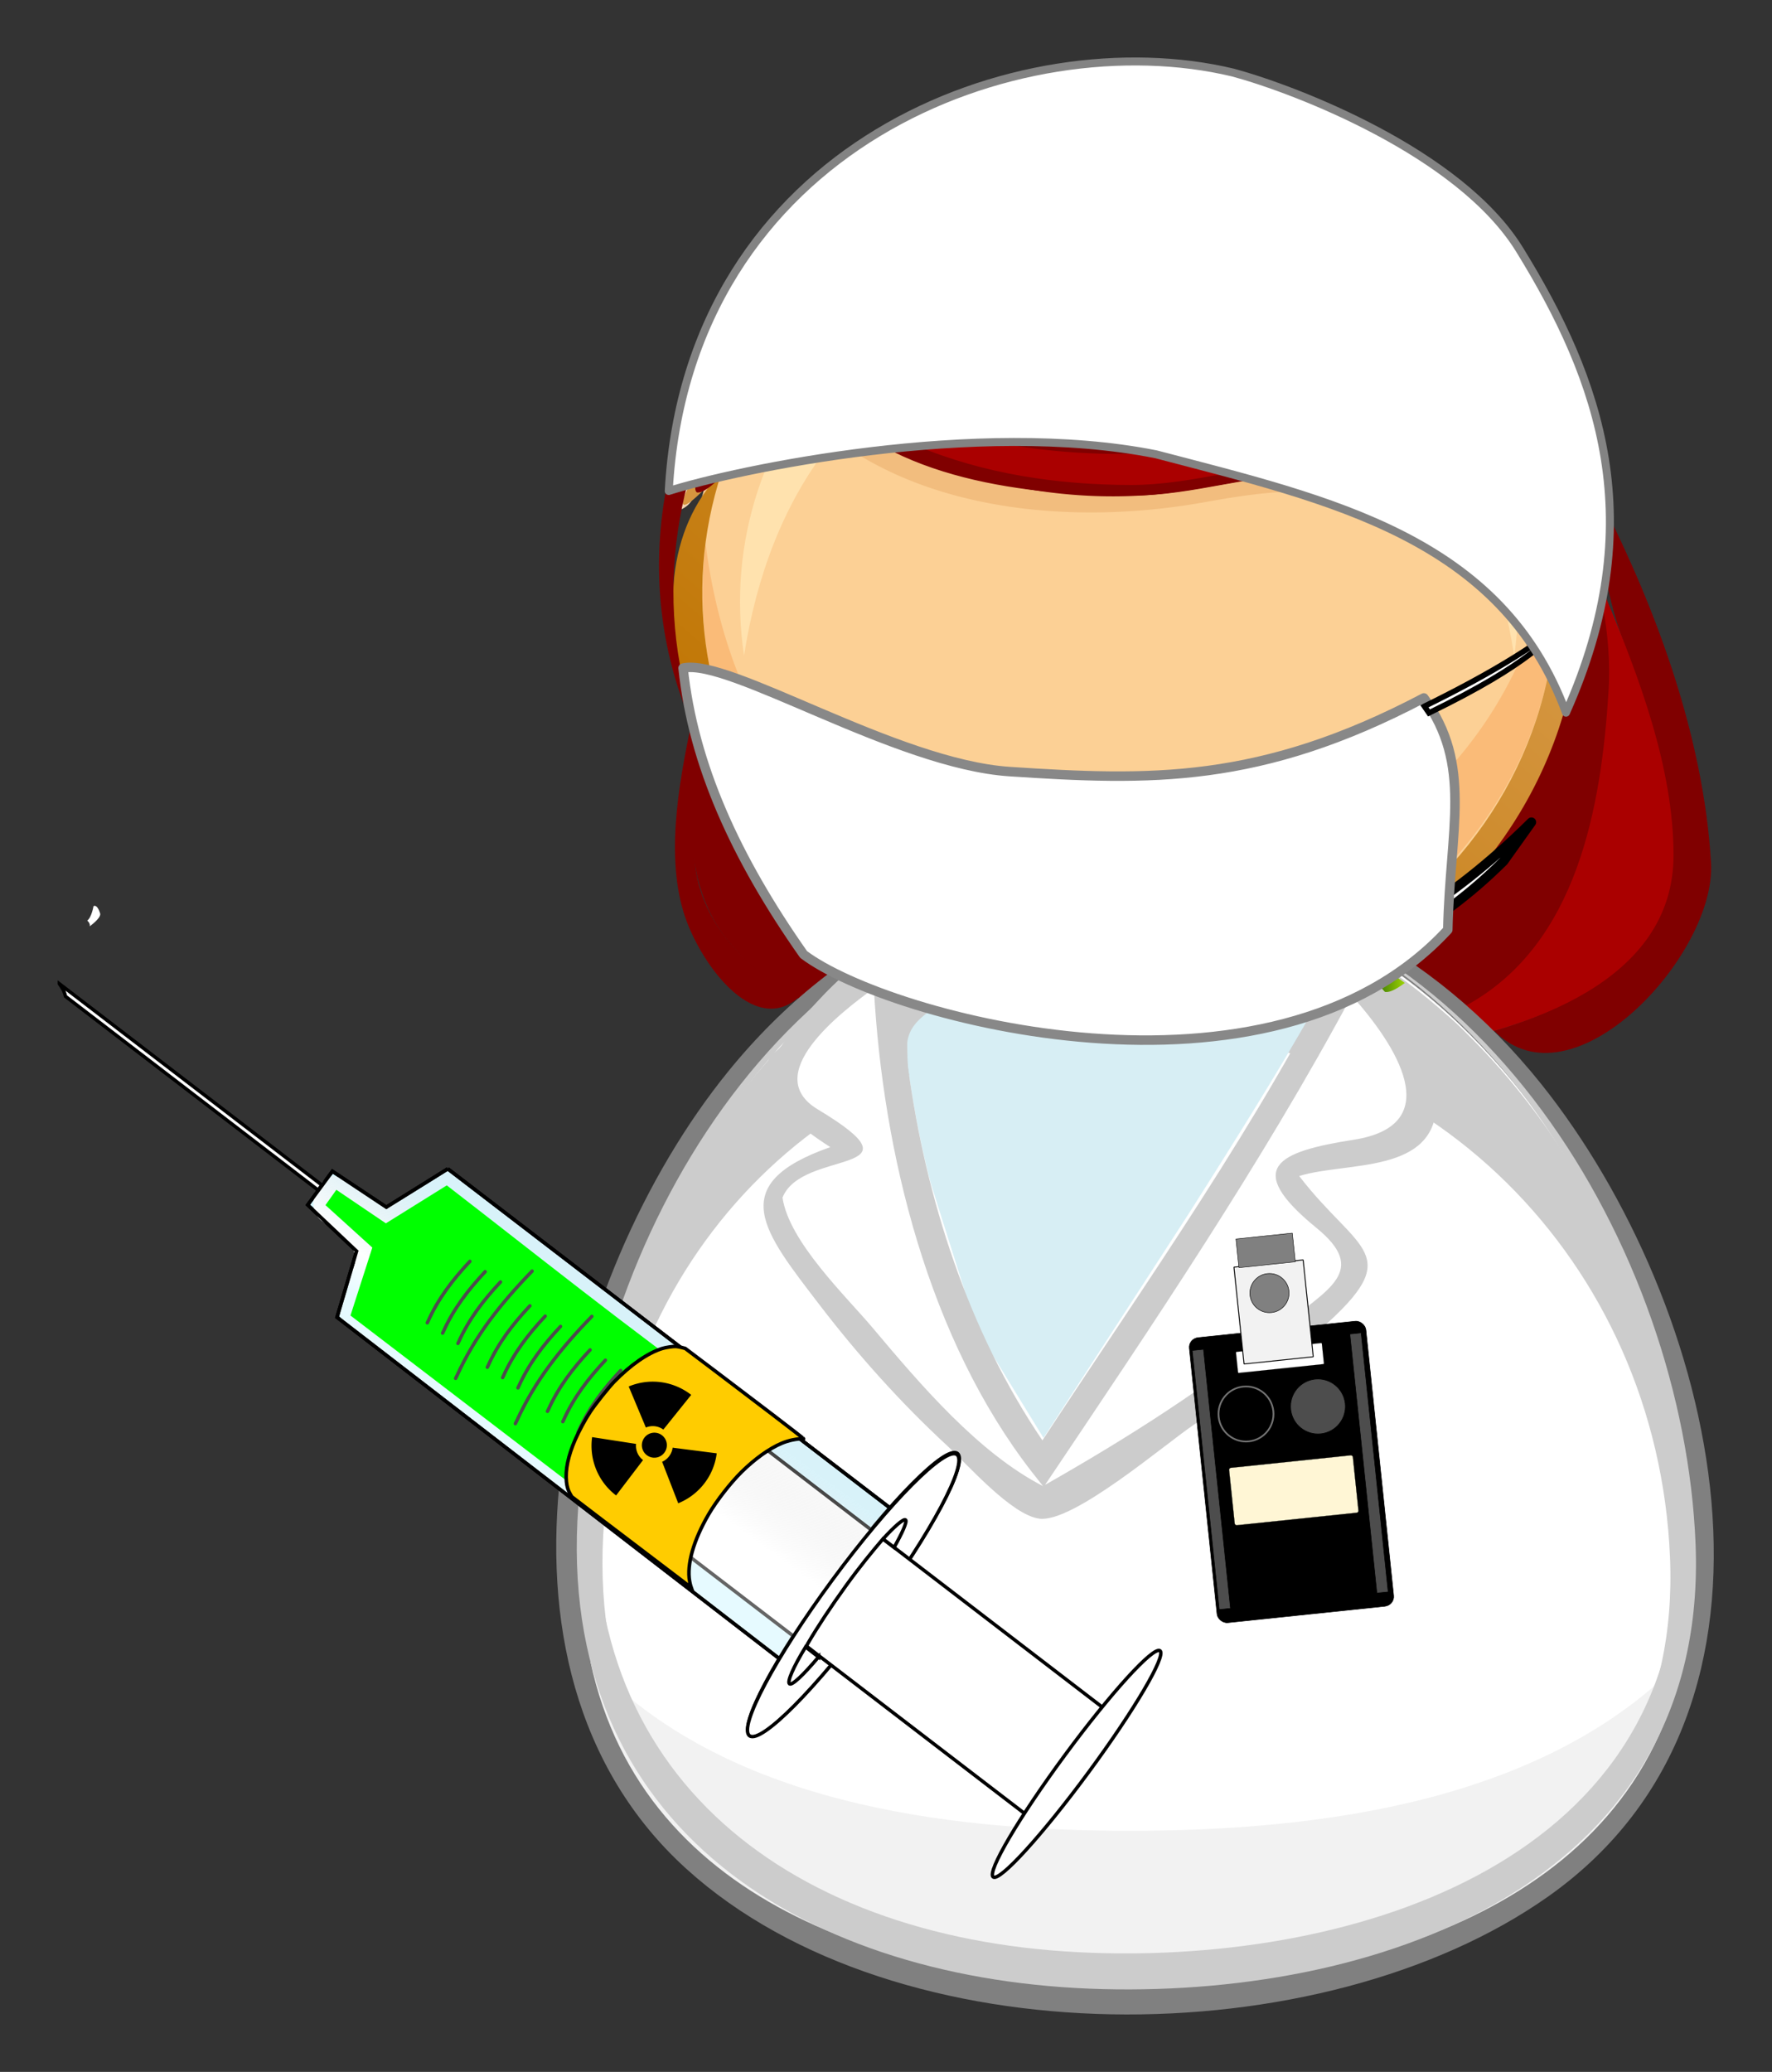 <svg xmlns="http://www.w3.org/2000/svg" xmlns:xlink="http://www.w3.org/1999/xlink" width="581.07" height="679.123" viewBox="0 0 544.753 636.677"><rect x="0" y="0" width="544.753" height="636.677" fill="#333333" stroke="none"/><defs><linearGradient xlink:href="#c" id="i" gradientUnits="userSpaceOnUse" gradientTransform="scale(156.1 -156.1) rotate(-48.516 -644.987 -73.596)" x1="-269.39" y1="461.41" x2="-267.74" y2="461.41"/><linearGradient x1="23.133" x2="26.216" y1="63.772" gradientUnits="userSpaceOnUse" y2="63.772" id="a" gradientTransform="translate(746.863 136.141)"><stop offset="0" stop-color="#9cd305"/><stop offset="1" stop-color="#084703"/></linearGradient><linearGradient x1="-269.41" x2="-267.71" gradientTransform="scale(156.1 -156.1) rotate(-48.516 -644.987 -73.596)" y1="461.3" gradientUnits="userSpaceOnUse" y2="461.3" id="d"><stop offset="0" stop-color="#f3c192"/><stop offset=".539" stop-color="#d49035"/><stop offset="1" stop-color="#765735"/></linearGradient><linearGradient x1="-269.44" x2="-267.68" gradientTransform="scale(156.1 -156.1) rotate(-48.516 -644.987 -73.596)" y1="461.6" gradientUnits="userSpaceOnUse" y2="461.6" id="e"><stop offset="0" stop-color="#f3c192"/><stop offset=".539" stop-color="#d49035"/><stop offset="1" stop-color="#765735"/></linearGradient><linearGradient xlink:href="#a" id="g" gradientUnits="userSpaceOnUse" gradientTransform="translate(746.863 136.141)" x1="23.133" y1="63.772" x2="26.216" y2="63.772"/><linearGradient x1="258.66" y1="287.14" gradientTransform="matrix(.907 -.029 -.029 .991 -562.204 -634.228)" x2="361.56" gradientUnits="userSpaceOnUse" y2="287.14" id="n"><stop offset=".006" stop-color="#999"/><stop offset="1" stop-color="#fff"/></linearGradient><linearGradient id="f"><stop offset="0" stop-color="#fff" stop-opacity=".8"/><stop offset="1" stop-color="#fff" stop-opacity="0"/></linearGradient><linearGradient x1="-269.39" x2="-267.74" gradientTransform="scale(156.1 -156.1) rotate(-48.516 -644.987 -73.596)" y1="461.41" gradientUnits="userSpaceOnUse" y2="461.41" id="c"><stop offset="0" stop-color="#ffd8bf"/><stop offset=".539" stop-color="#bf7400"/><stop offset="1"/></linearGradient><linearGradient xlink:href="#d" id="j" gradientUnits="userSpaceOnUse" gradientTransform="scale(156.1 -156.1) rotate(-48.516 -644.987 -73.596)" x1="-269.41" y1="461.3" x2="-267.71" y2="461.3"/><linearGradient xlink:href="#e" id="k" gradientUnits="userSpaceOnUse" gradientTransform="scale(156.1 -156.1) rotate(-48.516 -644.987 -73.596)" x1="-269.44" y1="461.6" x2="-267.68" y2="461.6"/><linearGradient xlink:href="#f" id="l" gradientUnits="userSpaceOnUse" gradientTransform="matrix(.223 0 0 .223 -761.854 368.106)" x1="132.918" y1="293.35" x2="143.8" y2="308.921"/><linearGradient x1="-79.646" y1="104.33" gradientTransform="translate(-128.695 -448.508)" x2="-89.916" gradientUnits="userSpaceOnUse" y2="140.65" id="m"><stop offset="0" stop-color="#fff" stop-opacity=".395"/><stop offset=".3" stop-color="#fff" stop-opacity=".973"/><stop offset="1" stop-color="#e6e6e6" stop-opacity=".202"/></linearGradient><radialGradient r="1.655" gradientTransform="matrix(16.729 -.005 -.005 -16.729 6044.263 7904.141)" cx="-314.28" cy="460.08" gradientUnits="userSpaceOnUse" id="b"><stop offset="0" stop-color="#b9daf4"/><stop offset="1" stop-color="#7a97cb"/></radialGradient><radialGradient xlink:href="#b" id="h" gradientUnits="userSpaceOnUse" gradientTransform="matrix(16.729 -.005 -.005 -16.729 6044.263 7904.141)" cx="-314.28" cy="460.08" r="1.655"/></defs><g transform="matrix(-4.257 0 0 4.257 3709.748 -550.968)"><path d="M821.327 180.724c-1.213 4.198.906 8.655-.467 12.975-1.108 3.496-3.972 6.01-7.107 7.707 3.315 2.953 7.283-2.632 8.343-6.176 1.342-4.48.173-10.054-.77-14.506m-63.282-14.953c-1.188.981-1.53 2.722-1.534 4.171.623-1.439 1.19-2.64 1.534-4.17m-1.711-1.192c-4.294 8.188-7.901 17.803-8.45 27.127-.39 6.63 10.015 17.901 15.65 12.134-7.682-2.25-13.92-6.87-12.715-15.556.586-4.213 1.85-8.35 3.32-12.329 1.513-4.096 1.679-7.059 2.195-11.376" fill="maroon"/><path d="M819.993 187.57c0 21.852-37.837 19.945-51.332 17.47-7.375-1.352-18.07-4.67-18.07-13.886 0-6.29 2.492-12.87 4.878-18.58 5.942-14.212 18.146-33.057 36.092-30.387 19.469 2.898 28.432 28.33 28.432 45.382" fill="#a00"/><path d="M788.264 141.946c-16.997 0-34.01 21.24-32.978 37.428.526 8.267 2.235 18.18 10.188 22.583 10.464 4.301 21.039 5.14 32.24 3.845 7.213-.833 16.4-2.498 21.228-8.546 4.508-5.649 2.093-14.896.447-21.21-3.744-14.357-13.85-34.1-31.125-34.1" fill="maroon"/><path d="M830.285 242.361c0 23.36-22.377 31.62-42.46 31.12-22.231-.56-41.831-12.06-38.97-36.63 2.475-21.239 19.163-45.65 42.923-44.28 24.206 1.396 38.507 27.927 38.507 49.79" fill="#fff"/><path d="M789.944 193.434c-23.12 0-38.683 24.397-40.354 45.237-1.924 24.01 19.07 33.91 40.188 33.91-19.184 0-39.871-8.58-38.932-30.75.9-21.288 17.556-38.106 39.067-38.106 20.522 0 36.259 15.094 37.899 35.416 1.876 23.24-17.17 33.44-38.02 33.44 20.422 0 40.415-9.47 39.536-32.53-.81-21.276-15.617-46.617-39.384-46.617" fill="#ccc"/><path d="M760.149 207.672c-12.694 15.877-19.933 44.97-.483 58.67 16.36 11.52 46.984 11.78 62.2-2 16.156-14.62 9.075-42.69-3.005-57.57-16.163-19.906-42.85-18.9-58.712.9m-10.877 35.41c0-23.216 17.75-52.586 44.132-49.604 23.056 2.604 36.117 27.785 36.117 48.883 0 21.13-18.863 29.85-37.576 30.33-19.162.49-42.673-6.71-42.673-29.61" fill="gray"/><path d="M789.872 261.581c-13.625 0-30.078-2.04-40.015-12.47 3.672 18.27 23.766 23.61 39.953 23.61 16.168 0 35.19-5.41 39.004-23.38-9.647 10.26-25.631 12.24-38.942 12.24" fill="#f2f2f2"/><path d="M789.944 192.97c21.729.014 36.007 22.02 38.225 41.586 2.554 22.545-13.305 34.675-34.498 35.785-19.047 1-43.408-6-43.408-28.99 0-21.096 14.525-46.716 37.64-48.308-23.156 1.558-38.05 26.64-38.903 47.818-.971 24.09 22.214 32.66 42.766 32.15 21.28-.53 39.64-11.53 37.918-34.87-1.546-20.923-16.445-45.172-39.74-45.172" fill="#ccc"/><path d="M815.812 208.897c-1.16 2.473-3.816 1.13-.958 3.552.45-1.149.77-2.332.958-3.552m-.631-3.732l.805 1.99c.263-.866-.004-1.53-.805-1.99m-45.185-4.785c-4.795 3.534-8.292 5.997-4.815 11.83 3.544-2.85 2.999-7.054 6.11-10.93-.432-.299-.864-.6-1.295-.9m36.448-.198c-.817.14-1.33.511-1.532 1.113l1.408.906c.042-.674.084-1.346.124-2.019" fill="#ccc"/><path d="M772.32 198.791a40.422 40.422 0 00-2.324 1.59c1.944 1.424 1.713.284 3.083-1.134-.252-.153-.506-.304-.758-.456" fill="url(#g)"/><path d="M775.635 200.584c.264.488.306.721.775.35l-.775-.35m29.656-.578c-.452.221-.903.443-1.355.663.997 1.05 1.02.563 1.355-.663" fill="url(#h)"/><path d="M802.605 201.246a33.656 33.656 0 01-12.706 2.48c-3.845 0-10.155-2.92-13.365-1.529 2.843 4.998 5.917 9.866 8.994 14.723l10.561 16.304 4.82-7.86 3.334-10.564a70.817 70.817 0 001.358-6.478c.713-4.422.7-4.702-2.996-7.076" fill="#d7eef4"/><path d="M774.056 199.645c6.217 12.368 14.467 23.93 22.084 35.466 5.2-6.974 8.316-15.709 9.982-24.164a73.745 73.745 0 001.329-11.48c.022-.55 3.812 2.502 4.012 2.698 1.362 1.328 3.947 3.757 3.595 5.927-.353 2.163-5.175 2.63-5.175 4.26 0 1.994 7.377.88 5.707 4.446-1.798 3.833-4.816 7.303-7.572 10.461-3.12 3.572-9.378 12.042-14.028 9.332-5.857-3.398-11.63-7.122-16.785-11.535-.93-.797-5.15-3.757-3.985-5.378.873-1.214 7.953-5.548 4.267-6.408-2.911-.68-8.984-.058-8.79-4.46.156-3.479 3.036-6.795 5.359-9.165" fill="#fff"/><path d="M773.365 198.954c-2.561 2.56-5.655 6.231-5.655 10.051 0 5.215 6.48 4.248 9.915 5.313-4.251 5.538-7.83 5.53-1.53 11.07 2.863 2.518 5.974 4.76 9.137 6.882 2.108 1.416 8.69 7.081 11.146 6.781 2.002-.24 5.227-3.932 6.65-5.25 3.357-3.105 6.438-6.532 9.218-10.162 4.05-5.29 6.932-8.71-.76-11.408 4.823-3.103 5.799-5.302 1.553-9.845-1.198-1.283-3.438-3.866-5.34-4.03-2.053-.18-1.65 6.82-1.836 8.191-1.273 9.377-4.34 18.97-9.695 26.853-7.552-11.51-15.742-23.017-21.858-35.375-.314.311-.628.62-.945.93m3.06 19.068c5.244-4.3 2.783-5.462-2.737-6.324-6.806-1.063-3.026-6.877.143-10.404 6.546 12.193 14.433 23.833 22.144 35.316-5.97-3.39-11.82-7.11-17.143-11.46-3.247-2.658-6.308-3.976-2.406-7.128m20.479 17.69c7.484-9.619 10.789-23.038 11.433-34.942 2.42 1.735 8.219 6.225 4.06 8.73-8.043 4.84 1.13 2.804 2.54 6.377-.478 3.197-4.567 7.091-6.522 9.412-3.42 4.065-7.62 9.01-12.29 11.411l.779-.989" fill="#ccc"/><path d="M821.629 172.386c0 17.134-14.967 30.5-31.73 30.5-16.761 0-31.714-13.376-31.714-30.5 0-17.119 14.958-30.5 31.714-30.5 16.758-.002 31.73 13.373 31.73 30.5" fill="#fcd095"/><path d="M768.64 160.954c7.063-8.299 19.275-10.453 29.489-7.896 11.724 2.937 17.8 12.202 19.585 23.692 2.497-16.63-11.371-31.039-27.815-31.039-16.461 0-30.287 14.426-27.8 31.055.867-5.57 2.826-11.47 6.54-15.812" fill="#ffe2ae"/><path d="M820.489 168.724c-1.768 13.546-9.18 23.894-23.344 26.367-17.207 3.004-34.944-7.73-37.74-25.776-.046 1.054 0 2.102.143 3.146a43.69 43.69 0 01-.345-2.652c-1.836 19.191 16.056 34.237 34.56 32.006 16.21-1.958 28.78-16.626 26.726-33.09" fill="#fabb78"/><path d="M819.327 163.493c5.858 17.885-7.398 36.128-25.564 38.322-10.063 1.214-20.374-2.473-27.185-10.026-3.328-3.692-5.711-8.2-6.805-13.054-.671-2.97-2.23-11.156.184-13.603-4.34-.167-2.567 10.75-2.017 13.417 1.112 5.4 3.726 10.42 7.435 14.49 5.106 5.604 12.113 9.253 19.614 10.337 9.855 1.423 20.095-1.602 27.434-8.354 7.393-6.803 15.12-23.065 6.904-31.529m1.803-.108c.02.32.299.982 0 0" fill="url(#i)"/><path d="M812.49 146.312c5.392 5.53 8.4 10.305 8.718 18.467-.016-.459-6.111-5.72-7.033-6.477-2.206-1.809-6.392 3.005-8.875 4.051-10.132 4.265-18.687 1.193-28.968 1.253-4.325.025-6.734 3.044-10.563 3.78-2.39.46-4.321-3.15-7.093-2.458-3.283.818-2.217 6.75-1.722 9.077-8.316-29.954 35.862-47.82 55.537-27.693" fill="#a00"/><path d="M820.714 160.083c.114.962.194 1.928.239 2.895-.005-.112-5.03-4.594-5.602-5.159-3.455-3.4-3.614-1.055-6.998 1.043-7.448 4.62-17.01 5.242-25.422 3.74-3.727-.666-7.67-1.342-11.363-.1-2.103.706-5.19 4.056-7.505 2.69-5.602-3.3-8.45-.262-7.485 5.856-.942-7.586 4.276-4.95 8.506-3.699 1.91.566 5.059-2.478 6.75-3.047 4.44-1.498 9.146-.24 13.596.477 7.568 1.223 16.588-.04 23.187-4.12 1.939-1.199 3.328-4.188 5.552-2.359.925.76 7.024 6.013 7.04 6.477a35.08 35.08 0 00-.495-4.694" fill="#a00"/><path d="M760 165.134c-.256.98-.886 3.67-.796 4.675.065-.658.475-4.083 3.3-3.198.316-1.289-1.481-1.448-2.503-1.477m50.28-5.405c-8.2 5.52-18.441 6.168-27.883 4.525-3.826-.666-7.88-1.185-11.56.434-1.28.742-3.66 2.725-5.348 2.725-.686.104-.515-.509-.84.264 2.656 1.664 3.763.353 6.285-1.112 4.195-2.434 9.056-1.685 13.58-.877 8.785 1.57 19.497.876 26.869-4.763-.367-.4-.735-.799-1.103-1.196m2.936-2.097c.946 1.345 1.95 1.628 3.18 2.784a17.178 17.178 0 00-3.18-2.784" fill="#f2bd7e"/><path d="M762.668 165.975c-.378 1.396.587.835 1.984 1.701.447-1.068-1.19-1.264-1.984-1.7m50.256-8.478a14.88 14.88 0 01-2.643 2.231c2.749 2.767 1.197-1.208 3.668-1.003-.148-.636-.49-1.045-1.025-1.228" fill="#f3c58a"/><path d="M759.323 168.724c-.163 1.292.03 2.455.225 3.736-.15-1.25-.061-2.494-.225-3.736" fill="#f1b26f"/><path d="M759.957 165.132c-1.078 1.092-.877 3.222-.763 4.568.009-.11.586-4.568.763-4.568" fill="url(#j)"/><path d="M765.647 167.405c-.21.011-.21.011 0 0m1.168-.449c-.304.161-.304.161 0 0m9.629-3.351c-.58.008-.58.008 0 0m39.748-4.938c1.264 1.3 2.448 2.69 3.786 3.916-1.253-1.31-2.471-2.665-3.786-3.916" fill="#f3bc35"/><path d="M822.004 161.373c.1.855 1.079 4.15-.725 2.51-.201 1.21.162 1.997 1.085 2.364.462 0-.315-4.604-.36-4.874" fill="#f3d4b2"/><path d="M821.155 163.767l.053 1.011c-.038.065-.078.13-.117.193l-.824-.558c3.229 3.387 1.429-.126.888-.646" fill="url(#k)"/><path d="M821.208 164.78c-.157.256-.157.256 0 0m-.054-1.014c.019.34.038.675.055 1.013.204-.436.185-.773-.055-1.013" fill="#f3bc35"/><path d="M761.22 164.637c-.422.164-.842.33-1.264.495 2.928 0 4.365 3.257 7.207 1.631-1.958.737-3.882-2.126-5.943-2.126m46.26-3.32c-5.154 2.462-11.04 3.372-16.71 3.372-6.648 0-13.588-3.553-19.93 0 5.232-2.305 10.92-.319 16.264.331 6.7.817 14.42-.505 20.376-3.704m6.157-4.394a1.077 1.077 0 00-.713.576c1.114.397 8.269 6.862 8.284 7.28-.345-1.78-5.246-7.856-7.571-7.856" fill="maroon"/><path d="M820.969 161.111c.025.208.456 3.051.138 3.087-2.813.317-5.21-7.403-8.472-7.534-1.128-.045-5.82 4.281-7.335 4.92-4.88 2.055-10.282 2.85-15.551 2.85-4.526 0-8.882-1.623-13.416-1.599-3.39.02-8.58 4.532-11.25 3.744-1.668-.492-4.424-3.565-6.19-1.668-1.578 1.698-.676 5.3-.364 7.3-.216-1.767-.866-5.485 1.008-6.664 2.294-1.445 4.109 2.245 6.23 1.836 3.829-.739 6.24-3.754 10.566-3.778 4.534-.025 8.89 1.597 13.416 1.597 7.346 0 17.419-1.114 22.48-7.225 1.466-1.765 7.299 7.257 8.877 6.994.413-.069-.08-3.549-.137-3.86" fill="maroon"/><path d="M808.124 155.156c0 9.715-35.65 8.844-35.65.642 6.51 1.415 13.67 2.588 20.328 1.947 1.775-.17 15.322-4.978 15.322-2.589" fill="maroon"/><path d="M757.086 169.647c0-20.542 21.476-33.382 40.309-29.158 18.808 4.22 31.07 25.51 22.787 43.863 11.274-20.286-5.063-45.383-26.546-47.973-11.09-1.339-22.352 3.04-29.71 11.426-7.507 8.556-11.11 23.19-5.3 33.64-1.66-3.676-1.54-7.856-1.54-11.798" fill="maroon"/><ellipse transform="scale(-1 1) rotate(14.301)" ry=".924" rx="2.17" cy="436.062" cx="-730.179" fill="url(#l)"/></g><path d="M481.397 196.046c-.47 3.75-.936 7.5-1.41 11.246a72.696 72.696 0 011.41-11.246m-.727-25.482" overflow="visible" fill="#f1b26f"/><path d="M563.29 143.945c31.827-16.32 52.297-26.471 77.365-51.232l-8.198 11.488c-20.193 20.008-38.125 27.413-68.732 43.796z" overflow="visible" fill="#fff" fill-rule="evenodd" stroke="#000" stroke-width="2.794" stroke-linecap="round" stroke-linejoin="round" transform="matrix(1.044 0 0 1.044 -198.053 155.856)"/><path d="M487.027 77.826c-33.556-2.199-82.753-33.568-96.173-30.466 2.968 28.36 15.516 55.907 35.485 84.29 25.05 18.925 137.716 49.109 189.693-7.266.63-29.75 7.368-48.504-7.05-68.24-48.345 25.428-80.754 24.381-121.955 21.682z" overflow="visible" fill="#fff" fill-rule="evenodd" stroke="#888" stroke-width="2.794" stroke-linejoin="round" transform="matrix(1.044 0 0 1.044 -198.053 155.856)"/><path d="M610.492 60.555l-1.34-1.95c18.972-9.323 36.107-19.198 48.26-30.834-12.114 11.467-16.92 18.133-46.92 32.784z" overflow="visible" fill="#fff" fill-rule="evenodd" stroke="#000" stroke-width="1.628" transform="matrix(1.044 0 0 1.044 -198.053 155.856)"/><g transform="matrix(-2.557 -1.751 2.116 -2.799 856.715 4036.32)" stroke-linecap="round"><rect ry=".912" transform="matrix(-.787 .616 -.712 -.702 0 0)" y="-1132.344" x="-33.745" height="27.274" width="16.371" stroke="#000" stroke-width=".05"/><rect width="7.964" height="2.018" x="-29.508" y="-1130.617" transform="matrix(-.787 .616 -.712 -.702 0 0)" ry=".067" fill="#fff" stroke="#000" stroke-width=".009"/><rect ry=".015" transform="matrix(-.787 .616 -.712 -.702 0 0)" y="-1138.661" x="-28.875" height="9.269" width="6.414" fill="#f2f2f2" stroke="#000" stroke-width=".087"/><rect width="5.222" height="2.742" x="-28.421" y="-1141.304" transform="matrix(-.787 .616 -.712 -.702 0 0)" ry=".004" fill="gray" stroke="#000" stroke-width=".043"/><ellipse ry="1.863" rx="1.803" transform="matrix(-.787 .616 -.712 -.702 0 0)" cy="-1135.854" cx="-25.866" fill="gray" stroke="#000" stroke-width=".049"/><rect ry=".001" transform="matrix(-.787 .616 -.712 -.702 0 0)" y="-1131.184" x="-33.501" height="24.787" width="1.043" fill="#4d4d4d" stroke="#000" stroke-width=".05"/><rect width="1.043" height="24.787" x="-18.883" y="-1131.184" transform="matrix(-.787 .616 -.712 -.702 0 0)" ry=".001" fill="#4d4d4d" stroke="#000" stroke-width=".05"/><ellipse cx="-29.176" cy="-1124.642" transform="matrix(-.787 .616 -.712 -.702 0 0)" rx="2.535" ry="2.62" stroke="#737373" stroke-width=".161"/><ellipse ry="2.62" rx="2.535" transform="matrix(-.787 .616 -.712 -.702 0 0)" cy="-1124.642" cx="-22.503" fill="#4d4d4d" stroke="#000" stroke-width=".069"/><rect width="11.479" height="5.498" x="-31.263" y="-1119.698" transform="matrix(-.787 .616 -.712 -.702 0 0)" ry=".184" fill="#fff6d5" stroke="#000" stroke-width=".019"/></g><path d="M386.626-4.771c20.055-6.352 90.794-21.285 143.462-10.802C581.624-2.08 631.78 8.912 650.834 60.485c24.992-55.957 10.098-97.841-13.725-136.383-17.602-28.477-65.76-47.011-84.305-52.025C489.926-142.998 392.257-106.7 386.626-4.77z" overflow="visible" fill="#fff" fill-rule="evenodd" stroke="#838383" stroke-width="2.352" stroke-linejoin="round" transform="matrix(1.044 0 0 1.044 -198.053 155.856)"/><g><path d="M-107.45-267.818l-154.91-47.81 14.966-52.265 155.18 48.417 1.334 20 18 7.666-3.334 11.667-18.333-4.333-12.894 16.656" clip-rule="evenodd" fill="#d5f6ff" stroke="#000" transform="matrix(-.991 -.367 .367 -.991 129.472 54.335)"/><path d="M-253.884-340.668c-7.78 26.962-17.315 47.89-21.296 46.74-3.98-1.149-.899-23.938 6.88-50.898 7.78-26.964 17.314-47.89 21.295-46.74 3.981 1.147.901 23.936-6.879 50.898z" clip-rule="evenodd" fill="#fff" fill-rule="evenodd" stroke="#000" transform="matrix(-.991 -.367 .367 -.991 129.472 54.335)"/><path d="M-107.45-267.818L-267.6-317.24m15.411-52.144l159.97 49.911 1.334 20 18 7.666-3.334 11.667-18.333-4.333-12.894 16.656" clip-rule="evenodd" fill="none" stroke="#000" transform="matrix(-.991 -.367 .367 -.991 129.472 54.335)"/><path d="M-253.5-361.734c-.053.333-.033.493-.093.844-.884 5.125-2.485 12.096-4.594 19.688-1.808 6.505-3.658 11.843-5.344 16.438l47.603 14.698c5.885-10.084 9.713-22.224 11.313-36.594z" fill="#fff" fill-rule="evenodd" stroke="#000" transform="matrix(-.991 -.367 .367 -.991 129.472 54.335)"/><path d="M-247.694-366.758c-2.495 17.61-9.045 34.283-14.562 51.156 51.592 15.932 103.18 31.863 154.78 47.781 4.801-5.248 8.088-11.98 13.531-16.562 5.84.516 12.533 5.192 18.188 2.531 3.087-4.25 2.804-11.58-3.03-13.03-5.075-1.424-13.84-2.94-12.813-10.063-.388-5.038 1.635-12.214-3.187-15.656-47.457-14.048-94.854-29.498-142.28-44.093-2.656.054-9.871-4.816-10.622-2.063z" fill="url(#m)" transform="matrix(-.991 -.367 .367 -.991 129.472 54.335)"/><path d="M137.351 364.257l-18.728 11.665-15.222-10.305-3.347 4.706 14.404 13.043-6.714 20.879 87.64 66.986c7.808-16.778 21.177-33.205 29.18-40.522-30.807-22.003-61.427-46.567-87.213-66.452z" fill="#0f0"/><path d="M-253.884-341.028c-7.78 26.962-17.315 47.89-21.296 46.74-3.98-1.149-.899-23.938 6.88-50.898 7.78-26.964 17.314-47.89 21.295-46.74 3.981 1.147.901 23.936-6.879 50.898z" clip-rule="evenodd" fill="#fff" fill-rule="evenodd" stroke="#000" transform="matrix(-.991 -.367 .367 -.991 129.472 54.335)"/><path d="M-330.317-385.464l-11.28 36.594 73.972 22.85 4.094 1.25c1.686-4.594 3.536-9.932 5.344-16.438 2.109-7.591 3.71-14.563 4.594-19.688.06-.35.04-.51.093-.843l-3.593-1.125z" fill="#fff" fill-rule="evenodd" stroke="#000" transform="matrix(-.991 -.367 .367 -.991 129.472 54.335)"/><path d="M17.196-256.598l-91.927-28.369.538-1.744 88.445 27.295c1.066 1.616 1.991 2.105 2.944 2.818z" clip-rule="evenodd" fill="url(#n)" fill-rule="evenodd" stroke="#000" transform="matrix(-.991 -.367 .367 -.991 129.472 54.335)"/><path d="M27.581 284.638s3.338-2.357 3.239-3.802c0 0-.779-3.034-2.074-2.387 0 0-.573 3.45-1.921 4.43 0 0 1.016.869.756 1.759z" clip-rule="evenodd" fill="#fff" fill-rule="evenodd"/><path d="M-334.994-365.367c-6.259 21.69-13.16 38.745-15.416 38.094-2.255-.65.991-18.762 7.25-40.45 6.258-21.69 13.16-38.747 15.415-38.096 2.255.652-.99 18.763-7.249 40.452z" clip-rule="evenodd" fill="#fff" fill-rule="evenodd" stroke="#000" transform="matrix(-.991 -.367 .367 -.991 129.472 54.335)"/><path d="M-257.884-363.474l4.548 1.43c1.335-6.767 1.566-11.41.671-11.68-.893-.267-2.886 3.815-5.219 10.25zM-263.554-324.768l-3.869-1.19c-.735 4.547-1.055 8.453-.346 8.666.708.212 2.508-3.233 4.215-7.476z" fill="#fff" fill-rule="evenodd" stroke="#000" transform="matrix(-.991 -.367 .367 -.991 129.472 54.335)"/><path d="M-203.374-305.778c5.372-12.169 9-23.383 9.938-36.125.06-.35.04-.51.093-.843M-161.638-293.508c5.372-12.169 9-23.383 9.938-36.125.06-.35.04-.51.093-.843M-140.77-287.198c5.371-12.169 9-23.383 9.937-36.125.06-.35.04-.51.093-.843M-182.504-299.948c5.372-12.169 9-23.383 9.938-36.125.06-.35.04-.51.093-.843M-195.844-311.808c2.897-6.932 4.853-13.32 5.359-20.578.032-.2.021-.29.05-.48M-190.626-310.548c2.897-6.932 4.853-13.32 5.359-20.578.032-.2.021-.29.05-.48M-185.409-309.288c2.897-6.932 4.853-13.32 5.359-20.578.032-.2.021-.29.05-.48M-154.11-299.408c2.897-6.932 4.853-13.32 5.359-20.578.032-.2.021-.29.05-.48M-148.893-298.148c2.897-6.932 4.853-13.32 5.359-20.578.032-.2.021-.29.05-.48M-143.677-296.878c2.897-6.932 4.853-13.32 5.359-20.578.032-.2.021-.29.05-.48M-174.976-305.338c2.897-6.932 4.853-13.32 5.359-20.578.032-.2.021-.29.05-.48M-169.76-304.078c2.897-6.932 4.853-13.32 5.359-20.578.032-.2.021-.29.05-.48M-164.543-302.818c2.897-6.932 4.853-13.32 5.359-20.578.032-.2.021-.29.05-.48M-133.244-293.348c2.897-6.932 4.853-13.32 5.359-20.578.032-.2.021-.29.05-.48M-128.027-292.088c2.897-6.932 4.853-13.32 5.359-20.578.032-.2.021-.29.05-.48M-122.81-290.818c2.897-6.932 4.853-13.32 5.359-20.578.032-.2.021-.29.05-.48" fill="none" stroke="#4d4d4d" stroke-linecap="round" transform="matrix(-.991 -.367 .367 -.991 129.472 54.335)"/><path d="M-107.45-267.818l-154.91-47.81m14.966-52.265l155.18 48.417 1.334 20 18 7.666-3.334 11.667-18.333-4.333-12.894 16.656" clip-rule="evenodd" fill="none" stroke="#000" transform="matrix(-.991 -.367 .367 -.991 129.472 54.335)"/><path d="M2284.54 454.056c-20.33-1.307-51.163-6.115-72.715-11.341-40.688-9.866-71.357-24.444-91.47-43.48-8.671-8.206-13.606-15.124-17.683-24.787l-2.757-6.536-.252-86.196c-.138-47.408-.143-253.833-.01-258.521l.24-8.524 2.143 3.213c1.178 1.768 4.438 5.707 7.245 8.755 27.285 29.63 82.372 51.114 153.2 59.746 35.714 4.353 89.764 3.664 126.23-1.609 42.75-6.181 82.629-18.528 109.484-33.896 16.23-9.287 31.026-22.19 40.258-35.105 1.392-1.949 1.439 165.564 1.153 256.136l-.297 94.367-3.22 7.762c-1.77 4.269-4.587 9.821-6.26 12.339-3.714 5.593-16.2 17.781-23.64 23.075-28.975 20.62-75.986 35.942-130.746 42.616-18.399 2.242-69.528 3.36-90.902 1.986z" fill="#fc0" stroke="#000" stroke-width="8.318" stroke-linecap="round" transform="matrix(.079 -.104 -.104 -.079 48.144 707.383)"/><g><path d="M197.683 448.667a5.51 5.51 0 01-2.143-4.965l-13.51-2.089c-.927 6.64 1.66 13.573 7.373 17.924l8.28-10.87zM206.782 444.856a5.511 5.511 0 01-3.23 4.34l4.95 12.748c6.215-2.518 10.926-8.226 11.838-15.351l-13.56-1.738zM198.554 438.667a5.512 5.512 0 015.373.626l8.566-10.66c-5.289-4.123-12.589-5.348-19.215-2.575l5.277 12.608zM204.178 446.47a3.836 3.836 0 10-6.102-4.648 3.836 3.836 0 006.102 4.649z"/></g></g></svg>